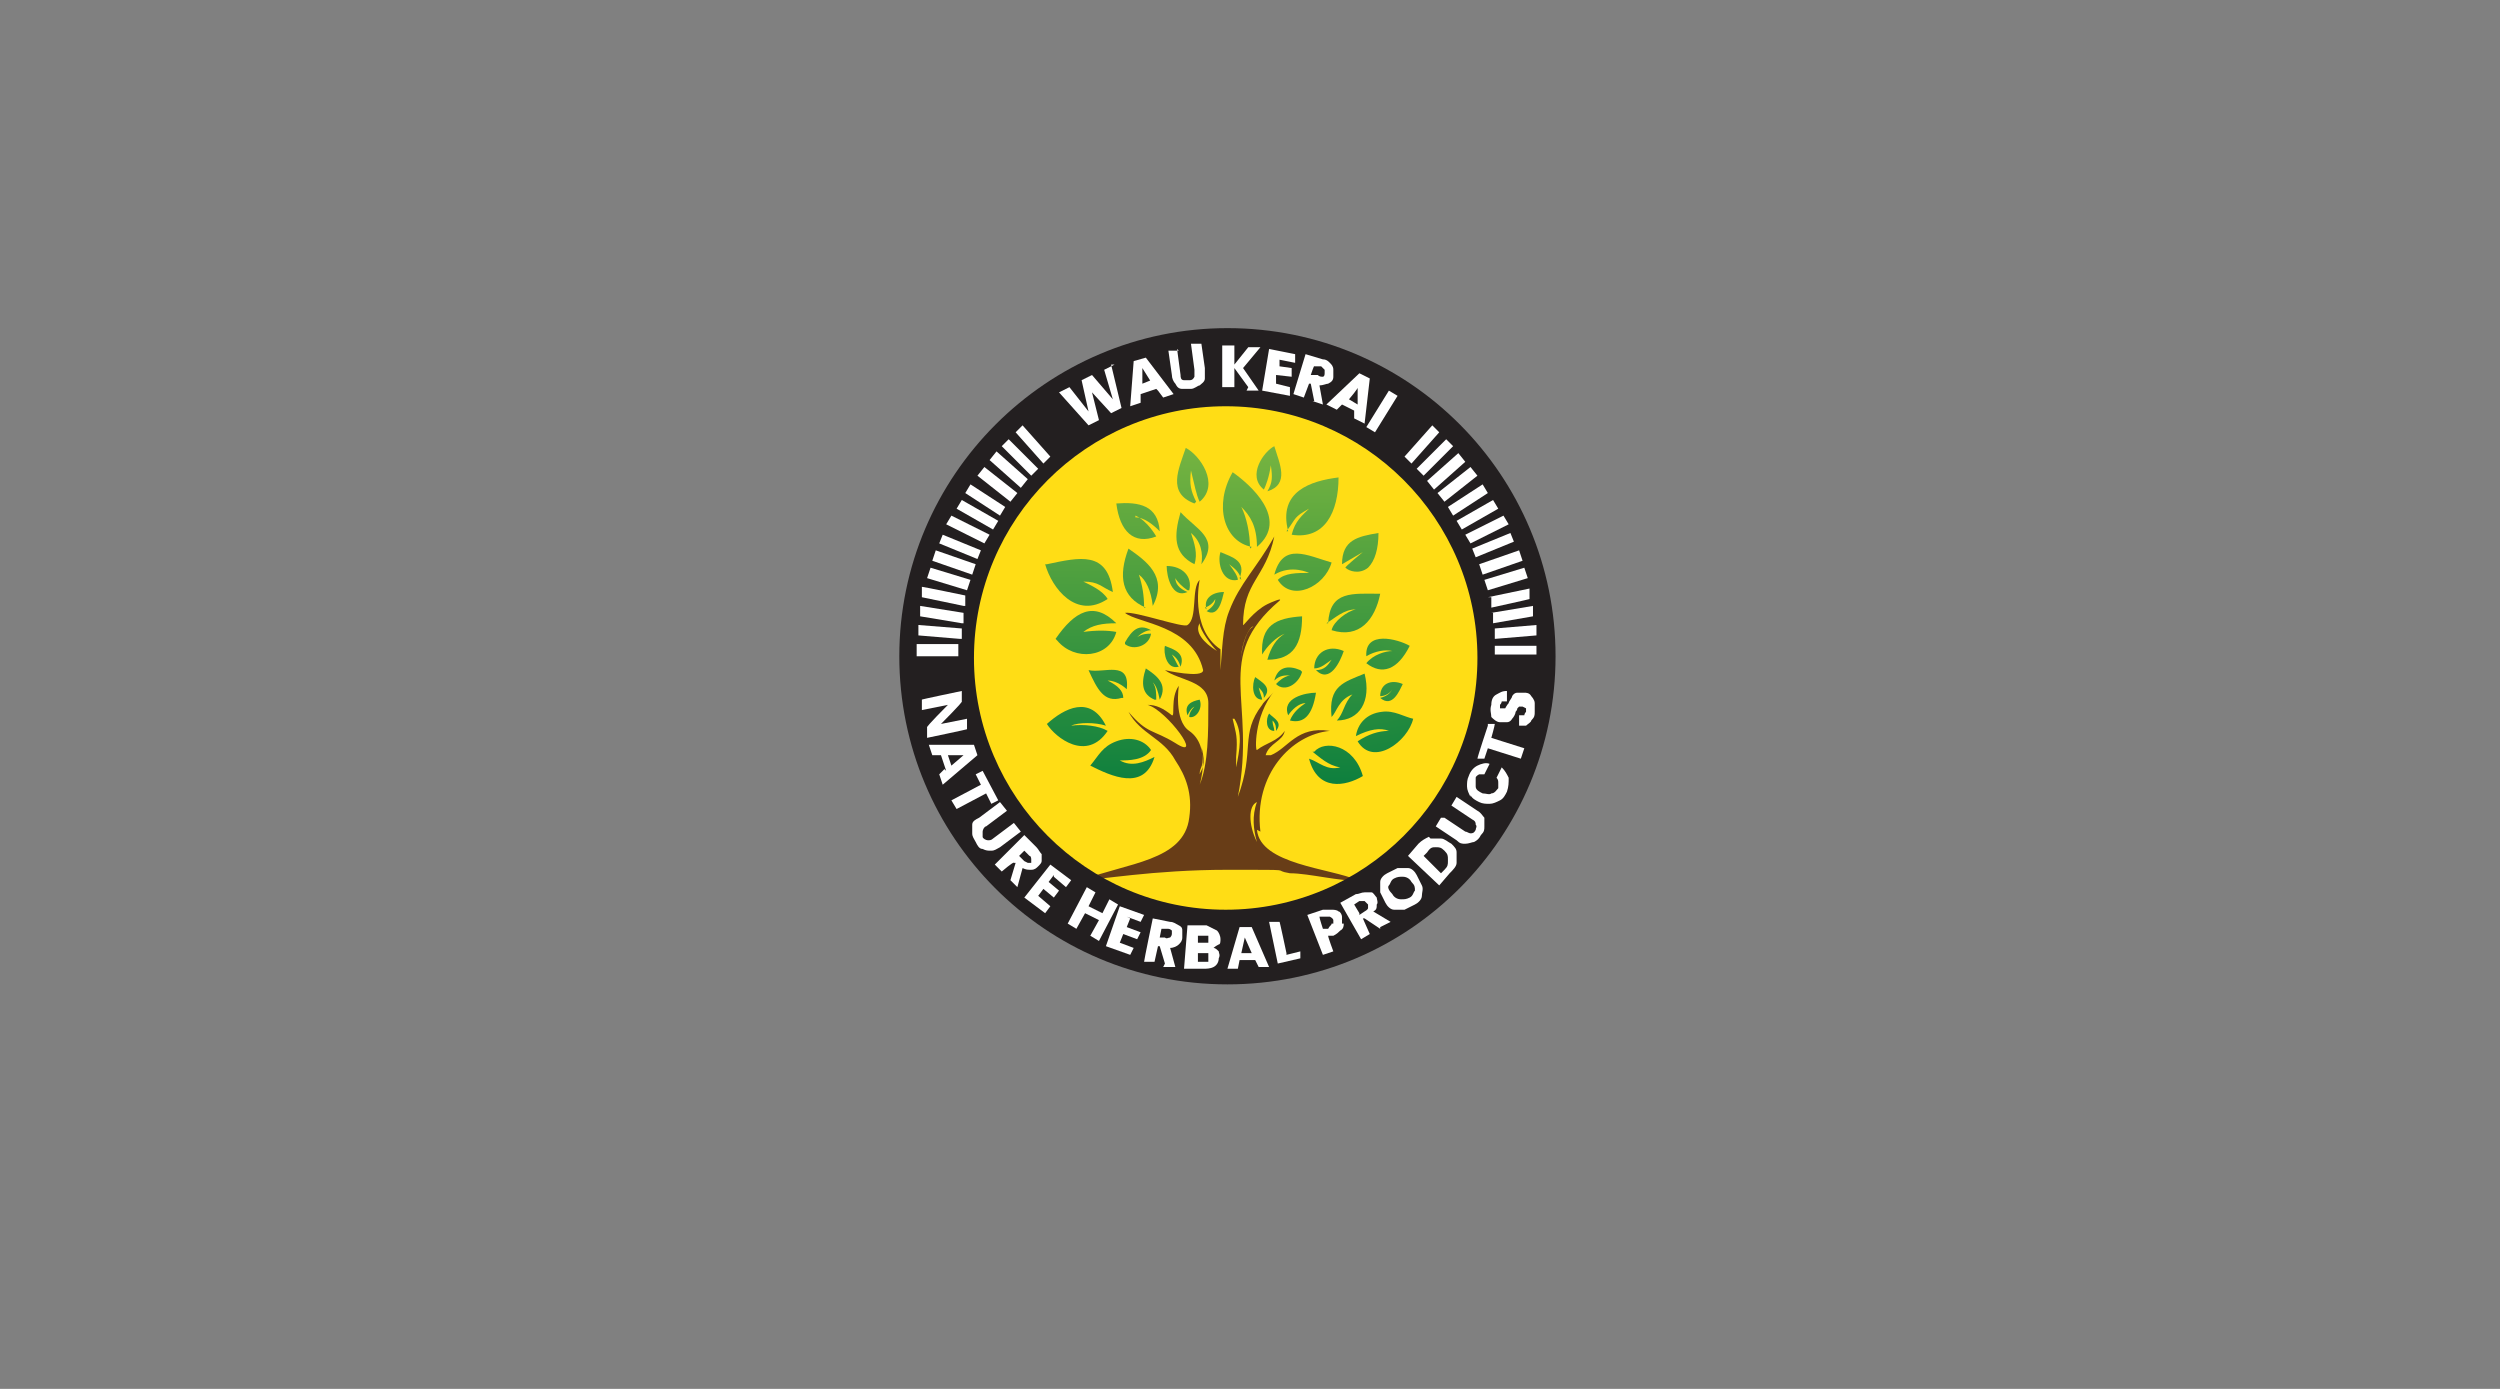 <svg xmlns="http://www.w3.org/2000/svg" xmlns:xlink="http://www.w3.org/1999/xlink" viewBox="0 0 144 80"><rect x="0" y="0" width="144" height="80" fill="#808080" stroke="none"/><defs><style>      .cls-1 {        fill: #361e5e;      }      .cls-2 {        fill: url(#linear-gradient-24);      }      .cls-2, .cls-3, .cls-4, .cls-5, .cls-6, .cls-7, .cls-8, .cls-9, .cls-10, .cls-11, .cls-12, .cls-13, .cls-14, .cls-15, .cls-16, .cls-17, .cls-18, .cls-19, .cls-20, .cls-21, .cls-22, .cls-23, .cls-24, .cls-25, .cls-26, .cls-27, .cls-28, .cls-29, .cls-30, .cls-31, .cls-32, .cls-33, .cls-34 {        fill-rule: evenodd;      }      .cls-3 {        fill: url(#linear-gradient-13);      }      .cls-4 {        fill: url(#linear-gradient-15);      }      .cls-5 {        fill: url(#linear-gradient-19);      }      .cls-6 {        fill: url(#linear-gradient-10);      }      .cls-35 {        fill: #6a6c6e;      }      .cls-36 {        fill: #fff;      }      .cls-7 {        fill: url(#linear-gradient-32);      }      .cls-8 {        fill: url(#linear-gradient-31);      }      .cls-37, .cls-38 {        fill: none;      }      .cls-9 {        fill: url(#linear-gradient-3);      }      .cls-39 {        fill: #8fc641;      }      .cls-10 {        fill: url(#linear-gradient-26);      }      .cls-11 {        fill: url(#linear-gradient-27);      }      .cls-40 {        fill: #231f20;      }      .cls-41 {        stroke-width: .2px;      }      .cls-41, .cls-42 {        fill: #58595b;      }      .cls-41, .cls-38 {        stroke: #fff;        stroke-miterlimit: 10;      }      .cls-12 {        fill: url(#linear-gradient-5);      }      .cls-13 {        fill: url(#linear-gradient-28);      }      .cls-14 {        fill: url(#linear-gradient-2);      }      .cls-15 {        fill: url(#linear-gradient-18);      }      .cls-16 {        fill: url(#linear-gradient-30);      }      .cls-17 {        fill: url(#linear-gradient-21);      }      .cls-43 {        fill: #ffdd15;      }      .cls-18 {        fill: url(#linear-gradient-33);      }      .cls-19 {        fill: url(#linear-gradient-20);      }      .cls-20 {        fill: url(#linear-gradient-23);      }      .cls-21 {        fill: url(#linear-gradient-16);      }      .cls-22 {        fill: url(#linear-gradient-9);      }      .cls-23 {        fill: url(#linear-gradient-12);      }      .cls-24 {        fill: url(#linear-gradient-6);      }      .cls-25 {        fill: url(#linear-gradient-4);      }      .cls-44 {        display: none;      }      .cls-26 {        fill: url(#linear-gradient-25);      }      .cls-27 {        fill: url(#linear-gradient-7);      }      .cls-28 {        fill: url(#linear-gradient-8);      }      .cls-29 {        fill: url(#linear-gradient-22);      }      .cls-38 {        stroke-width: 0px;      }      .cls-30 {        fill: url(#linear-gradient-17);      }      .cls-31 {        fill: url(#linear-gradient-14);      }      .cls-32 {        fill: url(#linear-gradient-29);      }      .cls-33 {        fill: url(#linear-gradient-11);      }      .cls-34 {        fill: url(#linear-gradient);      }      .cls-45 {        clip-path: url(#clippath);      }      .cls-46 {        fill: #683d17;      }    </style><clipPath id="clippath"><path class="cls-37" d="M70.4,19.4c-10.2,0-18.5,8.3-18.5,18.5s8.3,18.5,18.5,18.5,18.5-8.3,18.5-18.5-8.3-18.5-18.5-18.5ZM70.3,52.2c-7.8,0-14.2-6.4-14.2-14.2s6.3-14.2,14.2-14.2,14.2,6.4,14.2,14.2-6.3,14.2-14.2,14.2Z"></path></clipPath><linearGradient id="linear-gradient" x1="71.7" y1="22.7" x2="71.5" y2="47.4" gradientUnits="userSpaceOnUse"><stop offset="0" stop-color="#86bc40"></stop><stop offset="1" stop-color="#037a3e"></stop></linearGradient><linearGradient id="linear-gradient-2" x1="62.2" y1="22.6" x2="62" y2="47.3" xlink:href="#linear-gradient"></linearGradient><linearGradient id="linear-gradient-3" x1="75.6" y1="22.8" x2="75.4" y2="47.4" xlink:href="#linear-gradient"></linearGradient><linearGradient id="linear-gradient-4" x1="64.8" y1="23.9" x2="64.7" y2="47.1" xlink:href="#linear-gradient"></linearGradient><linearGradient id="linear-gradient-5" x1="62.7" y1="22.6" x2="62.5" y2="47.3" xlink:href="#linear-gradient"></linearGradient><linearGradient id="linear-gradient-6" x1="7.2" y1="-19.4" x2="7" y2="5.1" gradientTransform="translate(72.9 43.7) rotate(-11.8)" xlink:href="#linear-gradient"></linearGradient><linearGradient id="linear-gradient-7" x1="62.1" y1="22.7" x2="61.9" y2="47.2" xlink:href="#linear-gradient"></linearGradient><linearGradient id="linear-gradient-8" x1="77" y1="24.2" x2="76.9" y2="47" xlink:href="#linear-gradient"></linearGradient><linearGradient id="linear-gradient-9" x1="78" y1="22.9" x2="77.9" y2="47.3" xlink:href="#linear-gradient"></linearGradient><linearGradient id="linear-gradient-10" x1="75.1" y1="22.8" x2="74.9" y2="47.4" xlink:href="#linear-gradient"></linearGradient><linearGradient id="linear-gradient-11" x1="65.6" y1="22.7" x2="65.5" y2="47.2" xlink:href="#linear-gradient"></linearGradient><linearGradient id="linear-gradient-12" x1="65.6" y1="22.7" x2="65.4" y2="47.2" xlink:href="#linear-gradient"></linearGradient><linearGradient id="linear-gradient-13" x1="74" y1="22.8" x2="73.8" y2="47.3" xlink:href="#linear-gradient"></linearGradient><linearGradient id="linear-gradient-14" x1="68.8" y1="22.7" x2="68.7" y2="47.3" xlink:href="#linear-gradient"></linearGradient><linearGradient id="linear-gradient-15" x1="77.8" y1="22.8" x2="77.6" y2="47.4" xlink:href="#linear-gradient"></linearGradient><linearGradient id="linear-gradient-16" x1="68.8" y1="22.8" x2="68.7" y2="47.3" xlink:href="#linear-gradient"></linearGradient><linearGradient id="linear-gradient-17" x1="78.4" y1="22.8" x2="78.3" y2="47.4" xlink:href="#linear-gradient"></linearGradient><linearGradient id="linear-gradient-18" x1="257.7" y1="60.5" x2="257.6" y2="84.2" gradientTransform="translate(-123.2 -137.9) rotate(24.7)" xlink:href="#linear-gradient"></linearGradient><linearGradient id="linear-gradient-19" x1="64" y1="22.7" x2="63.8" y2="47.3" xlink:href="#linear-gradient"></linearGradient><linearGradient id="linear-gradient-20" x1="75" y1="22.6" x2="74.9" y2="47.4" xlink:href="#linear-gradient"></linearGradient><linearGradient id="linear-gradient-21" x1="76.7" y1="22.7" x2="76.5" y2="47.4" xlink:href="#linear-gradient"></linearGradient><linearGradient id="linear-gradient-22" x1="80.2" y1="28.1" x2="80.1" y2="46.9" xlink:href="#linear-gradient"></linearGradient><linearGradient id="linear-gradient-23" x1="65.6" y1="22.7" x2="65.5" y2="47.3" xlink:href="#linear-gradient"></linearGradient><linearGradient id="linear-gradient-24" x1="66.5" y1="22.7" x2="66.3" y2="47.3" xlink:href="#linear-gradient"></linearGradient><linearGradient id="linear-gradient-25" x1="70" y1="22.8" x2="69.9" y2="47.2" xlink:href="#linear-gradient"></linearGradient><linearGradient id="linear-gradient-26" x1="67.8" y1="22.8" x2="67.7" y2="47.2" xlink:href="#linear-gradient"></linearGradient><linearGradient id="linear-gradient-27" x1="73.1" y1="22.8" x2="72.9" y2="47.3" xlink:href="#linear-gradient"></linearGradient><linearGradient id="linear-gradient-28" x1="71" y1="22.9" x2="70.9" y2="47.2" xlink:href="#linear-gradient"></linearGradient><linearGradient id="linear-gradient-29" x1="67.7" y1="22.7" x2="67.5" y2="47.3" xlink:href="#linear-gradient"></linearGradient><linearGradient id="linear-gradient-30" x1="68.9" y1="22.8" x2="68.7" y2="47.3" xlink:href="#linear-gradient"></linearGradient><linearGradient id="linear-gradient-31" x1="74.3" y1="22.7" x2="74.2" y2="47.4" xlink:href="#linear-gradient"></linearGradient><linearGradient id="linear-gradient-32" x1="73.4" y1="22.7" x2="73.3" y2="47.3" xlink:href="#linear-gradient"></linearGradient><linearGradient id="linear-gradient-33" x1="72.7" y1="22.8" x2="72.5" y2="47.3" xlink:href="#linear-gradient"></linearGradient></defs><g><g id="Layer_1"><g class="cls-44"><path class="cls-35" d="M57.3,43.5c.8,0,1.5.1,2.2.4.7.3,1.3.7,1.8,1.2.5.5.9,1.1,1.2,1.8.3.7.4,1.4.4,2.2s-.1,1.5-.4,2.2c-.3.7-.7,1.3-1.2,1.8-.5.5-1.1.9-1.8,1.2-.7.3-1.4.4-2.2.4s-1.5-.1-2.2-.4c-.7-.3-1.3-.7-1.8-1.2-.5-.5-.9-1.1-1.2-1.8-.3-.7-.4-1.4-.4-2.2s.1-1.5.4-2.2c.3-.7.7-1.3,1.2-1.8.5-.5,1.1-.9,1.8-1.2.7-.3,1.4-.4,2.2-.4ZM59.8,49.2c0-.3,0-.6-.2-.9-.1-.3-.3-.5-.5-.8-.2-.2-.5-.4-.8-.5-.3-.1-.6-.2-.9-.2s-.6,0-.9.2c-.3.1-.5.3-.8.5-.2.2-.4.5-.5.8-.1.3-.2.6-.2.9s0,.6.2.9c.1.3.3.5.5.8.2.2.5.4.8.5.3.1.6.2.9.2s.6,0,.9-.2c.3-.1.5-.3.8-.5.2-.2.4-.5.5-.8.1-.3.2-.6.2-.9Z"></path><path class="cls-35" d="M70.1,46v8.7h-2.5l-1.5-2.6v2.6h-2.5v-8.7h2.5l1.3,2.8v-2.8h2.7Z"></path><path class="cls-35" d="M77,52.1v2.6h-6.4v-8.7h6.4v2.6h-3.5v.6h3v2.2h-3v.6h3.5Z"></path><polygon class="cls-35" points="88.8 36.6 88.5 38.7 91.1 38.7 89.2 52.2 92.5 52.2 94.9 35.3 88.8 36.6"></polygon><path class="cls-35" d="M77.4,54.7h10.4l.4-2.7h-6.7c.5-.7,1.6-1.4,3.8-2.8,1.7-1,3.5-2.3,3.9-5,.4-3.1-1.6-4.8-4.6-4.8s-5.1.4-5.8,5.4h2.9c.2-1.1.5-2.9,2.6-2.9s1.9,1.1,1.8,2.2c-.3,1.7-1.4,2.5-4.5,4.5-1.4,1-3.3,2.3-4,3.1l-.4,3Z"></path><g><path class="cls-35" d="M70,35.8c-1.4-7.4.7-12.9,4.9-17.2,0,0-2.4,4.3-1.7,5.8s2.7.9,3.3-2.6c0,0,1,5.5-2.7,9.6s-3.8,4.3-3.8,4.3Z"></path><path class="cls-35" d="M69.6,34.5c1.1-5.4-.8-9.7-4.6-13.3,0,0,2.2,3.5,1.6,4.5s-2.3.4-2.9-2.2c0,0-.8,4.1,2.5,7.4s3.4,3.6,3.4,3.6Z"></path><path class="cls-35" d="M59.7,35.1h3.5v-.7h-.3v-.4l5.2-.6v.5h-.3v1.8h5.6v-1.8h-.3v-.6l5.2.7v.4h-.4v.8h3.6s.2.7-.7.7-1.8-.2-2.5.8-.8,1.5-2.5,1.5-11.4,0-11.4,0c0,0-1-.8-1.6-1.7s-2.7-.7-2.7-.7c0,0-.5.2-.5-.8Z"></path><rect class="cls-35" x="69.7" y="22.5" width=".5" height="14" rx=".2" ry=".2"></rect><g><g><polygon class="cls-35" points="76.9 38.8 76.9 41.4 64 41.4 64 38.8 64.7 38.8 64.7 39.4 65.5 39.4 65.5 38.8 66.1 38.8 66.1 39.9 64.7 39.9 64.7 40.6 66.6 40.6 66.6 38.8 67.1 38.8 67.1 40.2 68.3 40.2 68.3 38.8 68.8 38.8 68.8 40.6 69.8 40.6 69.8 38.8 70.5 38.8 70.5 40.2 71.3 40.2 71.3 38.8 71.8 38.8 71.8 40.6 72.8 40.6 72.8 38.8 73.3 38.8 73.3 40.2 74 40.2 74 38.8 74.7 38.8 74.7 40.6 76.4 40.6 76.4 39.9 75.3 39.9 75.3 38.8 75.9 38.8 75.9 39.4 76.4 39.4 76.4 38.8 76.9 38.8"></polygon><polygon class="cls-35" points="76.9 42 76.9 42.4 75.3 42.4 75.3 43 76.9 43 76.9 43.7 74.7 43.7 74.7 42.4 71.8 42.4 76.9 45.1 71.3 45.1 71.3 43.7 69.8 43.7 69.8 45.1 64 45.1 69 42.4 66.1 42.4 66.1 43.7 64 43.7 64 43 65.5 43 65.5 42.4 64 42.4 64 42 76.9 42"></polygon></g><g class="cls-44"><polygon class="cls-35" points="77.1 45.7 77.1 48.3 64.1 48.3 64.1 45.7 64.9 45.7 64.9 46.2 65.6 46.2 65.6 45.7 66.3 45.7 66.3 46.8 64.9 46.8 64.9 47.5 66.8 47.5 66.8 45.7 67.3 45.7 67.3 47.1 68.5 47.1 68.5 45.7 69 45.7 69 47.5 70 47.5 70 45.7 70.7 45.7 70.7 47.1 71.5 47.1 71.5 45.7 72 45.7 72 47.5 73 47.5 73 45.7 73.4 45.7 73.4 47.1 74.2 47.1 74.2 45.7 74.8 45.7 74.8 47.5 76.6 47.5 76.6 46.8 75.5 46.8 75.5 45.7 76 45.7 76 46.2 76.6 46.2 76.6 45.7 77.1 45.7"></polygon><polygon class="cls-35" points="77.1 48.8 77.1 49.2 75.5 49.2 75.5 49.9 77.1 49.9 77.1 50.5 74.8 50.5 74.8 49.2 72 49.2 77.1 52 71.5 52 71.5 50.5 70 50.5 70 51.9 64.1 52 69.2 49.2 66.3 49.2 66.3 50.5 64.1 50.5 64.1 49.9 65.6 49.9 65.6 49.2 64.1 49.2 64.1 48.8 77.1 48.8"></polygon></g></g></g></g><g class="cls-44"><g><path class="cls-42" d="M78.1,25.8s1.5,1.4,1.6,1.3-23.9,13-23.9,13l22.3-14.3Z"></path><path class="cls-42" d="M75.5,24.3s1.6,1.2,1.7,1.2-22.8,14.9-22.8,14.9l21.1-16.1Z"></path><path class="cls-42" d="M73.2,22.7s1.7,1.1,1.8,1.1-21.6,16.6-21.6,16.6l19.8-17.7Z"></path><path class="cls-42" d="M70.7,21.3s1.8,1,1.9.9-20.4,18.1-20.4,18.1l18.5-19Z"></path></g><path class="cls-42" d="M70.6,19.6c-10,0-18.1,8.2-18.1,18.2s8.1,18.2,18.1,18.2,18.1-8.2,18.1-18.2-8.1-18.2-18.1-18.2ZM70.5,51.7c-7.7,0-13.9-6.3-13.9-14s6.2-14,13.9-14,13.9,6.3,13.9,14-6.2,14-13.9,14Z"></path><g><path class="cls-39" d="M91.1,31.5c-1.1.5-4.1,1.7-8.2,3.2-2.2.8-4.3,1.5-6.7,2.3,0,0,.1,0,.2,0-3.5,1.2-7.4,2.4-11.2,3.4-2.6.7-5.5,1-8.3,1.3-1.7.2-4.8.4-5.2-.1-.8-.3,1.6-2.6,4.5-3.9-7.8,3.2-7.9,5.2-7.9,5.4,0,.3.7.8,1.2,1,3.3,1,7.6.6,11.3,0,8.2-1.2,16.1-3.2,23.3-5.9.2,0,.5-.2.7-.3-.6,1.9-1.4,3.7-2.5,5.4,1.3-1.4,2.6-2.5,3.1-3.1,1-1.1,6.3-7.4,7.7-9.7-.7.3-1.4.7-2,1Z"></path><path class="cls-42" d="M91.1,31.1c-6.5.6-13.1,1.1-19.6,1.7,2.7.4,4.3.8,6.5,1.2-5.7,2.3-11,5.1-17.1,6.9,8-2.3,15.9-4.5,23.6-7.2,2.3-.8,4.5-1.7,6.7-2.5Z"></path><path class="cls-39" d="M75.1,34.3c-3,.4-6.1.9-9.1,1.3,1.3.1,2,.3,3.1.4-2.6,1.2-4.9,2.7-7.7,3.7,3.6-1.3,7.3-2.5,10.7-4,1-.4,2-.9,3-1.4Z"></path></g><path class="cls-42" d="M77.9,47.9h.3c0,0,.4-1,.4-1l.5-.2c0,0,.1-.1,0-.2s-.1-.1-.2,0h-.2c0,0,.4-.8.4-.8h.4c0-.2.1-.2,0-.3s-.1-.1-.2,0h-.1c0,0,.3-.7.3-.7,1.1-.4,2-.9,1.9-1.2s-1.1,0-2.2.3l-.7-.4h.1c0,0,.1-.2,0-.2s-.1-.1-.2,0h-.4c0,.1-.9-.3-.9-.3h.2c0-.1.1-.2,0-.3s-.1-.1-.2,0l-.5.2-.9-.5h-.3c0,0,2,2.2,2,2.2-1.1.5-2.3,1-2.3,1l-1.1-.6h-.2c0,0,.5,1,.5,1l-.2.2h.3c0,0,.1,1.1.1,1.1h.2s.5-1.2.5-1.2c0,0,1.2-.3,2.4-.6l-.2,3Z"></path><g><g><path class="cls-42" d="M70.8,44.6h-5.5c-.2,0-.3.1-.4.3v.5c-.1,0-.1.2-.1.2h1.7c.1,0,.2,0,.2.2s0,.2-.2.2h-1.8v.4c0,0,1.4,0,1.4,0,.1,0,.2,0,.2.2s0,.2-.2.2h-1.6v.4c0,0,.5,0,.5,0,.1,0,.2,0,.2.2s0,.2-.2.2h-.7v.4c0,0,1.4,0,1.4,0,.1,0,.2,0,.2.2s0,.2-.2.2h-1.6v.3s-.1.4-.1.4c0,.3.1.5.4.5h5.5s0,0,0,0h.2s.8-4.3.8-4.3h0c0-.3-.1-.6-.4-.6ZM67,46.1c-.1,0-.2,0-.2-.2s0-.2.2-.2.2,0,.2.2,0,.2-.2.2Z"></path><path class="cls-42" d="M74.6,47l-1.3-1.6c0-.1-.2-.2-.4-.2h-1.5l-.8,4.3h3.4c.2,0,.4-.2.5-.4l.3-1.7c0-.1,0-.2,0-.3ZM73.6,46.8h-2.1s0,0,0,0l.2-.9s0,0,0,0h1.3s0,0,0,0l.6.9s0,.1,0,.1Z"></path></g><g><g><ellipse class="cls-42" cx="72.4" cy="49.3" rx=".9" ry=".9" transform="translate(-8.6 82.8) rotate(-56.7)"></ellipse><path class="cls-38" d="M72.4,50.3c0,0-.2,0-.3,0-.2,0-.4-.2-.5-.5-.1-.2-.1-.5,0-.7,0-.2.3-.4.5-.6.2-.1.5-.1.7,0,.2,0,.4.2.5.5.1.2.1.5,0,.7,0,.2-.3.4-.5.6-.1,0-.3.1-.4.1ZM72.5,48.5c-.1,0-.3,0-.4.1-.2.1-.4.3-.4.5,0,.2,0,.5,0,.7,0,.2.3.4.5.4.2,0,.4,0,.6,0,.2-.1.4-.3.4-.5,0-.2,0-.5,0-.7,0-.2-.3-.4-.5-.4,0,0-.2,0-.2,0Z"></path></g><ellipse class="cls-42" cx="72.4" cy="49.3" rx=".5" ry=".4" transform="translate(-8.6 82.8) rotate(-56.7)"></ellipse></g><path class="cls-42" d="M66.9,45.7h-3.7c-.1,0-.2,0-.2-.2s0-.2.2-.2h3.7c.1,0,.2,0,.2.2s0,.2-.2.2Z"></path><path class="cls-42" d="M67.5,47.2h-3.2c-.1,0-.2,0-.2-.2s0-.2.2-.2h3.2c.1,0,.2,0,.2.2s0,.2-.2.2Z"></path><path class="cls-42" d="M65.7,46.4h-1.6c-.1,0-.2,0-.2-.2s0-.2.2-.2h1.6c.1,0,.2,0,.2.2s0,.2-.2.2Z"></path><path class="cls-42" d="M66.2,47.9h-3.4c-.1,0-.2,0-.2-.2s0-.2.2-.2h3.4c.1,0,.2,0,.2.2s0,.2-.2.2Z"></path><path class="cls-42" d="M67.1,48.7h-3.2c-.1,0-.2,0-.2-.2s0-.2.2-.2h3.2c.1,0,.2,0,.2.2s0,.2-.2.2Z"></path><ellipse class="cls-42" cx="62.3" cy="47.7" rx=".2" ry=".2"></ellipse><ellipse class="cls-42" cx="62.7" cy="45.5" rx=".2" ry=".2"></ellipse><ellipse class="cls-41" cx="66.9" cy="49.4" rx=".9" ry=".9" transform="translate(-11.1 78.3) rotate(-56.7)"></ellipse><path class="cls-37" d="M66.9,50.4c0,0-.2,0-.3,0-.5-.2-.7-.7-.6-1.2,0-.2.3-.4.5-.6.2-.1.5-.1.7,0,.5.2.7.7.6,1.2h0c-.1.4-.5.7-.9.7ZM67,48.5c-.1,0-.3,0-.4.1-.2.1-.4.3-.4.5-.2.5,0,.9.5,1.1.4.1.9-.1,1.1-.6h0s0,0,0,0c.2-.5,0-.9-.5-1.1,0,0-.2,0-.2,0Z"></path><ellipse class="cls-42" cx="66.9" cy="49.4" rx=".5" ry=".4" transform="translate(-11.1 78.3) rotate(-56.7)"></ellipse></g><g><path class="cls-36" d="M59,47.5l-1.8,1.2-.4-.5,1-.7-1.2.3-.3-.4.7-1-1,.7-.4-.5,1.8-1.2.4.6-.8,1.3,1.5-.3.4.6Z"></path><path class="cls-36" d="M57.9,49.2c0-.2,0-.4.2-.5l.5.5c0,0,0,.1,0,.2,0,0,0,.1,0,.1,0,0,0,0,.1,0,0,0,0,0,.1,0,0,0,0,0,0-.2,0,0,0-.2-.1-.3,0-.1-.1-.3-.1-.3,0,0,0-.2,0-.3,0-.1,0-.2.2-.3,0,0,.2-.2.3-.2.1,0,.2,0,.4,0,.1,0,.2.1.4.3.2.2.3.4.3.6,0,.2,0,.4-.2.5l-.5-.5s0,0,0-.1c0,0,0,0,0-.1,0,0,0,0-.1,0,0,0,0,0-.1,0,0,0,0,0,0,.1,0,0,0,0,0,.1,0,0,0,.1,0,.2,0,.1.1.3.1.3,0,0,0,.2,0,.3,0,.1,0,.2-.2.3,0,0-.2.1-.3.2-.1,0-.2,0-.4,0-.1,0-.3-.1-.4-.3-.2-.2-.3-.4-.3-.6Z"></path><path class="cls-36" d="M61.5,50.4l-.7-.6-.2.3c0,0,.1,0,.2,0,0,0,.1,0,.2.1.1,0,.2.2.2.3,0,.1,0,.2,0,.3,0,.1,0,.2-.2.3-.1.2-.3.3-.5.3-.2,0-.4,0-.6-.2-.1-.1-.2-.2-.3-.4,0-.1,0-.2,0-.4,0-.1,0-.2.1-.3l.5.4s0,0,0,.1c0,0,0,0,0,.1,0,0,.1,0,.2,0s.1,0,.2-.1c0,0,0-.1,0-.2s0-.1,0-.2c0,0,0,0-.1,0,0,0,0,0-.1,0l-.5-.4.8-1.1,1.2.9-.3.4Z"></path><path class="cls-36" d="M62.2,52.3l.6.3-.2.4-1.1-.7,1.1-1.9.5.3-.8,1.5Z"></path><path class="cls-36" d="M63.5,53.3c-.1-.2-.2-.3-.2-.5,0-.2,0-.4,0-.6,0-.2.2-.4.4-.5.2-.1.3-.2.5-.2.2,0,.4,0,.6,0,.2,0,.4.2.5.3.1.2.2.3.2.5,0,.2,0,.4,0,.6,0,.2-.2.4-.4.5-.2.1-.3.2-.5.2-.2,0-.4,0-.6,0s-.4-.2-.5-.4ZM64.6,53.1c.1,0,.2-.2.3-.3,0-.2,0-.3,0-.4,0-.1-.1-.2-.3-.3-.1,0-.3,0-.4,0-.1,0-.2.2-.3.3,0,.2,0,.3,0,.4,0,.1.1.2.3.3.1,0,.3,0,.4,0Z"></path><path class="cls-36" d="M67.2,53.1c0,0,0-.1-.1-.2,0,0-.1,0-.2,0-.2,0-.3,0-.4,0-.1,0-.2.2-.2.4,0,.2,0,.3,0,.4,0,.1.2.2.4.2.2,0,.4,0,.5-.2h-.6c0-.1,0-.6,0-.6l1.1.3v.6c-.2,0-.3.2-.4.3s-.2.1-.4.2c-.2,0-.3,0-.5,0-.2,0-.4-.1-.5-.3s-.2-.3-.3-.5c0-.2,0-.4,0-.6,0-.2.1-.4.3-.5.1-.1.3-.2.5-.3.2,0,.4,0,.6,0,.3,0,.5.2.6.4.1.2.2.4.2.6l-.7-.2Z"></path><path class="cls-36" d="M68.9,52.7l-.3,2.1h-.6c0,0,.3-2.2.3-2.2h.6Z"></path><path class="cls-36" d="M69.3,54.7c-.2-.1-.2-.3-.3-.5h.7c0,.1,0,.2,0,.2s0,0,.2,0c0,0,.1,0,.1,0,0,0,0,0,0-.1,0,0,0-.1,0-.1s-.2,0-.3-.1c-.1,0-.3-.1-.3-.1,0,0-.2-.1-.2-.2,0,0,0-.2,0-.3,0-.1,0-.3.1-.4,0,0,.2-.2.3-.2.1,0,.3,0,.4,0,.3,0,.5,0,.6.2.2.1.2.3.2.5h-.7c0,0,0-.1,0-.2,0,0,0,0-.1,0,0,0,0,0-.1,0,0,0,0,0,0,.1,0,0,0,0,0,.1,0,0,0,0,.1,0,0,0,.1,0,.2,0,.1,0,.3.1.3.2,0,0,.2.1.2.2,0,0,0,.2,0,.3,0,.1,0,.2-.1.3,0,0-.2.2-.3.2-.1,0-.3,0-.4,0-.3,0-.5,0-.6-.2Z"></path><path class="cls-36" d="M72.7,52.6v.5s-.6,0-.6,0v1.7c.1,0-.5,0-.5,0v-1.7c-.1,0-.7,0-.7,0v-.5s1.8-.1,1.8-.1Z"></path><path class="cls-36" d="M73.5,52.5l.4,2.1h-.6c0,.1-.4-2-.4-2h.6Z"></path><path class="cls-36" d="M73.9,52.9c0-.2.1-.3.3-.5.1-.1.3-.2.5-.3.3,0,.5,0,.7,0s.4.2.5.5l-.6.2c0,0-.1-.1-.2-.1,0,0-.2,0-.3,0-.1,0-.2.1-.3.2,0,.1,0,.3,0,.4,0,.2.1.3.2.3.1,0,.2,0,.4,0,0,0,.2,0,.2-.1,0,0,0-.1.1-.2l.6-.2c0,.3,0,.5-.2.7s-.4.3-.6.4c-.2,0-.4,0-.6,0-.2,0-.3-.1-.5-.3-.1-.1-.2-.3-.3-.5,0-.2,0-.4,0-.6Z"></path><path class="cls-36" d="M76.9,53.6c-.2,0-.4-.2-.5-.4l.6-.3c0,0,0,.1.1.1,0,0,.1,0,.2,0,0,0,0,0,.1,0,0,0,0,0,0-.1,0,0,0,0-.1,0,0,0-.2,0-.3,0-.2,0-.3,0-.4,0-.1,0-.2,0-.3,0,0,0-.2-.1-.2-.3,0-.1,0-.2,0-.4,0-.1,0-.2.2-.3,0,0,.2-.2.4-.2.2-.1.5-.1.6,0,.2,0,.3.2.4.4l-.6.3c0,0,0,0-.1-.1,0,0-.1,0-.2,0,0,0,0,0,0,0,0,0,0,0,0,.1,0,0,0,0,0,0,0,0,0,0,.1,0s.1,0,.2,0c.1,0,.3,0,.4,0s.2,0,.3,0,.2.1.2.2c0,.1,0,.2,0,.4,0,.1,0,.2-.2.3,0,.1-.2.2-.4.3-.2.1-.5.1-.7,0Z"></path><path class="cls-36" d="M79.6,51.9l.6-.4.2.4-1.1.7-1.1-1.8.5-.3.9,1.4Z"></path><path class="cls-36" d="M79.9,49.6l1.3,1.7-.5.4-1.3-1.7.5-.4Z"></path><path class="cls-36" d="M82,47.6l1.5,1.5-.4.4-.8-.9.5,1.1-.4.4-1.1-.6.8.9-.4.4-1.5-1.5.5-.5,1.4.6-.6-1.4.5-.5Z"></path><path class="cls-36" d="M82.5,46.9l1.7,1.3-.4.5-1.7-1.3.4-.5Z"></path><path class="cls-36" d="M83.6,45.3l.4.3-.3.5,1.4.9-.3.5-1.4-.9-.3.5-.4-.3,1-1.5Z"></path><path class="cls-36" d="M84.4,44.8l.3.2.3-.6.4.2-.3.6.3.2.4-.7.4.2-.6,1.3-1.9-.9.6-1.3.4.2-.4.7Z"></path><path class="cls-36" d="M85,42.3c.1-.1.3-.2.5-.3.2,0,.4,0,.6,0,.2,0,.4.2.5.3.1.1.2.3.2.5,0,.2,0,.4,0,.6l-.3.8-2.1-.6.3-.8c0-.2.2-.4.3-.5ZM86.2,42.9c0-.1-.2-.2-.3-.3-.2,0-.3,0-.4,0s-.2.2-.3.4v.2c0,0,1,.3,1,.3v-.2c.1-.2.1-.3,0-.5Z"></path></g><g><path class="cls-36" d="M54.6,31.4l2,.7-.2.5-1.1-.4,1,.7-.2.4h-1.2s1.1.4,1.1.4l-.2.5-2-.7.2-.6h1.4s-1.1-.9-1.1-.9l.2-.6Z"></path><path class="cls-36" d="M56.6,31.6c-.2,0-.4,0-.6,0l.3-.5c0,0,.1,0,.2,0,0,0,0,0,.1-.1,0,0,0,0,0-.1,0,0,0,0,0,0,0,0-.1,0-.2,0,0,0-.1,0-.2.2-.1,0-.2.2-.3.2,0,0-.2,0-.3.1-.1,0-.2,0-.3,0-.1,0-.2-.1-.3-.2,0-.1,0-.2,0-.3,0-.1,0-.3.1-.4.1-.2.2-.4.4-.4s.3,0,.5,0l-.3.5c0,0-.1,0-.2,0,0,0,0,0-.1,0,0,0,0,0,0,.1,0,0,0,0,0,0,0,0,0,0,.1,0,0,0,0,0,.1,0,0,0,0,0,.2-.1,0,0,.2-.2.3-.2,0,0,.2,0,.3-.1,0,0,.2,0,.3,0,.1,0,.2.1.3.2,0,0,0,.2,0,.3,0,.1,0,.3-.1.4-.1.2-.2.4-.4.4Z"></path><path class="cls-36" d="M56.9,28.2l-.5.7.3.2c0,0,0-.1,0-.2,0,0,0-.1,0-.2,0-.1.2-.2.3-.2.1,0,.2,0,.3,0,.1,0,.2,0,.3.1.2.1.3.3.4.5,0,.2,0,.4-.1.6,0,.1-.2.2-.3.3-.1,0-.2,0-.3,0-.1,0-.2,0-.3-.1l.3-.5s0,0,.1,0,0,0,.1,0c0,0,0-.1,0-.2,0,0,0-.1-.1-.1,0,0-.1,0-.2,0,0,0,0,0-.1,0,0,0,0,0,0,.1,0,0,0,0,0,.1l-.3.5-1.1-.7.8-1.1.4.3Z"></path><path class="cls-36" d="M58.9,27.7l.4-.5.3.3-.8.9-1.6-1.4.4-.4,1.2,1.1Z"></path><path class="cls-36" d="M60,27c-.2,0-.4,0-.5,0-.2,0-.3-.2-.5-.3-.1-.2-.2-.3-.3-.5,0-.2,0-.4,0-.5,0-.2.2-.3.3-.5.1-.1.3-.2.5-.3.2,0,.4,0,.5,0,.2,0,.3.2.5.3.1.2.2.3.3.5,0,.2,0,.4,0,.5,0,.2-.2.3-.3.5-.1.1-.3.2-.5.2ZM60.2,26c0-.1,0-.3-.2-.4-.1-.1-.2-.2-.4-.2-.1,0-.2,0-.3.1-.1,0-.2.2-.2.3,0,.1,0,.3.2.4.1.1.2.2.4.2.1,0,.2,0,.3-.1.1,0,.2-.2.2-.3Z"></path><path class="cls-36" d="M61.6,24c0,0-.1,0-.2,0,0,0-.1,0-.2,0-.1,0-.2.2-.2.3,0,.1,0,.3.1.4.1.1.2.2.3.3.1,0,.3,0,.4,0,.2-.1.2-.3.2-.5l-.5.3-.2-.3.9-.6.3.5c0,.1,0,.2,0,.4,0,.1,0,.3-.1.4,0,.1-.2.2-.3.3-.2.1-.3.2-.5.2-.2,0-.3,0-.5-.1-.2,0-.3-.2-.4-.4-.1-.2-.2-.3-.2-.5,0-.2,0-.4,0-.5,0-.2.2-.3.4-.4.2-.1.4-.2.6-.2.2,0,.4,0,.5.3l-.5.3Z"></path><path class="cls-36" d="M62.6,22.7l1,1.8-.5.3-1-1.8.5-.3Z"></path><path class="cls-36" d="M64,24.1c-.2,0-.3-.2-.4-.4l.5-.2c0,0,0,.1.1.1,0,0,0,0,.1,0,0,0,0,0,.1,0,0,0,0,0,0-.1,0,0,0,0-.1,0,0,0-.2,0-.3,0-.1,0-.3,0-.3,0,0,0-.2,0-.3,0,0,0-.2-.1-.2-.3,0-.1,0-.2,0-.4,0-.1,0-.2.2-.3,0,0,.2-.2.3-.2.2,0,.4-.1.6,0,.2,0,.3.2.4.3l-.6.2c0,0,0,0-.1-.1,0,0,0,0-.1,0,0,0,0,0,0,0,0,0,0,0,0,.1,0,0,0,0,0,0,0,0,0,0,.1,0,0,0,.1,0,.2,0,.1,0,.2,0,.3,0s.2,0,.3,0,.2.1.2.2c0,.1,0,.2,0,.3,0,.1,0,.2-.1.3,0,0-.2.2-.3.2-.2,0-.4.1-.6,0Z"></path><path class="cls-36" d="M66.3,21.2v.4c.1,0-.4.2-.4.2l.5,1.5-.5.2-.5-1.5-.5.2v-.4c-.1,0,1.4-.5,1.4-.5Z"></path><path class="cls-36" d="M67.1,21l.5,2h-.5c0,.1-.5-1.9-.5-1.9h.5Z"></path><path class="cls-36" d="M67.7,21.4c0-.2.2-.3.3-.4.1-.1.3-.2.5-.2.3,0,.5,0,.7.1.2.1.3.3.4.5h-.6s-.1,0-.2,0c0,0-.1,0-.2,0-.1,0-.2,0-.3.2,0,.1,0,.2,0,.4,0,.2,0,.3.2.4,0,0,.2.1.3.1,0,0,.2,0,.2,0,0,0,.1-.1.1-.2h.6c0,.2-.1.4-.3.5-.2.2-.4.3-.6.3-.2,0-.4,0-.5,0-.2,0-.3-.2-.4-.3-.1-.1-.2-.3-.2-.5,0-.2,0-.4,0-.6Z"></path><path class="cls-36" d="M70.1,22.6c-.1-.1-.2-.3-.2-.5h.6c0,0,0,.1,0,.2,0,0,0,0,.1,0,0,0,0,0,.1,0,0,0,0,0,0-.1,0,0,0-.1,0-.1,0,0-.1,0-.3-.1-.1,0-.2,0-.3-.1,0,0-.2-.1-.2-.2,0,0,0-.2,0-.3,0-.1,0-.2.1-.3,0,0,.2-.2.3-.2.1,0,.2,0,.4,0,.2,0,.4,0,.6.2.1.1.2.3.2.5h-.6c0,0,0-.1,0-.1,0,0,0,0-.1,0,0,0,0,0-.1,0,0,0,0,0,0,.1,0,0,0,0,0,.1,0,0,0,0,.1,0,0,0,.1,0,.2,0,.1,0,.2,0,.3.1,0,0,.2.1.2.2,0,0,0,.2,0,.3,0,.1,0,.2,0,.3,0,0-.1.2-.3.2-.1,0-.2,0-.4,0-.2,0-.4,0-.6-.2Z"></path><path class="cls-36" d="M72.8,22.5h.6c0,0,0,.5,0,.5l-1.2-.2.3-2.1h.6c0,0-.2,1.7-.2,1.7Z"></path><path class="cls-36" d="M74.6,21.2l-.5,2h-.5c0-.1.5-2.2.5-2.2h.5Z"></path><path class="cls-36" d="M77.3,22l-.7,2-.5-.2.4-1.1-.7,1-.4-.2v-1.2s-.4,1.1-.4,1.1l-.5-.2.7-2,.6.2v1.4s.9-1.1.9-1.1l.6.2Z"></path><path class="cls-36" d="M78.2,22.5l-.9,1.9-.5-.2.9-1.9.5.2Z"></path><path class="cls-36" d="M80,23.5l-.2.4-.5-.3-.8,1.4-.5-.3.8-1.4-.5-.3.2-.4,1.4.8Z"></path><path class="cls-36" d="M80.4,24.4l-.2.3.5.4-.3.4-.5-.4-.2.3.6.4-.3.4-1-.8,1.3-1.7,1,.8-.3.4-.6-.4Z"></path><path class="cls-36" d="M82.6,25.8c0,.2,0,.3,0,.5,0,.2-.1.3-.3.5-.1.1-.3.2-.5.3-.2,0-.3,0-.5,0-.2,0-.3-.1-.5-.3l-.6-.6,1.4-1.5.6.6c.2.1.3.3.3.5ZM81.5,26.6c.1,0,.3,0,.4-.2.1-.1.2-.3.2-.4,0-.1,0-.3-.2-.4h-.1c0-.1-.7.6-.7.6h.1c.1.2.2.3.4.3Z"></path></g></g><g class="cls-44"><path class="cls-1" d="M72,31.6c0-.2,0-.5,0-.7.2-.9,0-1.8-.5-2.6-.7-1.2-1.7-2-3.1-2.4-1.6-.5-3.1,0-4,1.5-.3.5-.6.9-.9,1.4-.2.3-.5.5-.8.5-.6.1-1.3.2-1.9.3-.2,0-.3.2-.3.4,0,.7.4,1,1,1,.7,0,1.3,0,2,0,.1,0,.2,0,.2.2,0,.8,0,1.6-.2,2.4-.1.6-.5,1.1-1,1.5-.7.5-1.5.7-2.2,1-.5.2-1.1.3-1.6.7-.4.4-.7.9-.9,1.5-.4.9-.8,1.8-1,2.8-.3,1.2-.4,2.5-.4,3.7,0,1.2.1,2.4.4,3.5.1.6.4,1.1.8,1.5,0,0,.2.2.2.2.3,0,.3.3.3.5,0,.3,0,.6,0,.9.3,0,.7,0,1,0,2,0,3.9.1,5.9.2,1.2,0,2.3,0,3.5-.3.6-.1,1.1-.4,1.6-.8.3-.3.5-.7.6-1.1,0-.1,0-.2.1-.3.4.3.8.5,1.2.7.6.4,1.3.8,1.9,1.1.8.4,1.6.5,2.4,0,.4-.3.7-.7.8-1.2.1-1.4.3-2.7.2-4.1,0-.9-.3-1.9-.4-2.8-.1-.9-.3-1.8-.4-2.7,0-.6.2-1.1.7-1.5.2-.2.4-.4.7-.5.5-.3.7-.7.9-1.3,0-.2.1-.2.4-.2.6.2,1.3.4,2,.4.1,0,.2,0,.3,0,.4.1.9.2,1.3.3.3,0,.5-.3.5-.3,0,0,.5-1.8.4-2.8,0-.2-.2-.3-.3-.3-.3,0-.6-.1-.9-.1-.2,0-.4,0-.6,0,0,0-.2,0-.3,0-.5-.2-1-.2-1.5-.3,0,0,0,0,0,0-.5.3-1,0-1.4,0-.8-.1-1.7-.3-2.5-.5-.2,0-.3,0-.5,0,0,0-.1-.1-.1-.2,0-.3.1-.5.2-.8,0-.1,0-.3,0-.4-.1-.1-.3-.2-.5-.1,0,0-.2,0-.2.1-.2,0-.3,0-.5-.1,0,0-.2-.2-.3-.2-.4,0-.9,0-1.3,0-.2,0-.5,0-.6.3,0,0-.2.2-.3.3,0,0,0,0,0,0ZM76.2,35.9c0,.1.2.2.2.4,0,0,0,.2,0,.2-.2.2-.3.3-.5.5-.3.3-.5.6-.6,1,0,.5-.1.9-.2,1.4,0,.3,0,.7-.2.9-.7,1.1-1.4,2.2-2.3,3.2-.1.1-.2.1-.3,0-.3-.3-.5-.6-.8-.9-.2-.2-.2-.2,0-.5,0,0,0,0,0,0,.5-.7,1.1-1.5,1.6-2.2.6-1,1.2-2,1.8-3,0-.1.2-.2.4-.2.1,0,.3,0,.4-.1,0,0,.1-.2.2-.2.1,0,.2-.2.4-.3ZM57.2,41.4s0,0,0,0c0,.1,0,.2,0,.4,0,1,0,2.1.3,3.1.3,1.3.5,2.6.7,3.9,0,.2,0,.5,0,.8-.1,0-.2-.1-.2-.2-.2-.3-.4-.5-.5-.8-.4-.8-.4-1.7-.5-2.5-.1-1.2-.1-2.3,0-3.5,0-.4.1-.8.2-1.2ZM74.2,45.1c0,0,0,0-.1,0-.4-.3-.9-.7-1.3-1.1,0,0,0-.2,0-.3.7-.7,1.3-1.6,1.8-2.4,0,0,0,0,.2-.1-.2,1.3-.4,2.6-.6,3.9ZM70.8,37.1c0-.3-.1-.6-.2-.9,0-.2.1-.3.2-.5,0-.1.2-.2,0-.3-.1-.2,0-.5.1-.6.2,0,.2-.2.2-.4,0-.2.2-.3.3-.4,0,0,.2.1.3.2,0,0,0,.1,0,.2,0,.2,0,.5.1.7.3.9-.5,1.8-1.3,1.9ZM70.1,37.1s0,0,0,0c-.2.2-.4.4-.7.5-.3.2-.6.2-.8,0-.3-.2-.4-.6-.4-1,.6.1,1.2.3,1.8.4Z"></path><g class="cls-45"><rect class="cls-43" x="45.3" y="18.4" width="47" height="20.1"></rect><rect class="cls-1" x="45.3" y="38.5" width="47" height="19.8"></rect></g><g><path class="cls-40" d="M53.3,33.3h.5c0,.1-.1.8-.1.8l1.9.4v.7c-.1,0-2.1-.4-2.1-.4v.6c-.1,0-.7-.1-.7-.1l.4-2Z"></path><path class="cls-40" d="M57,30.5c-.2.1-.4.2-.6.1-.2,0-.4,0-.7-.2s-.4-.3-.5-.5c-.1-.2-.2-.4-.2-.6,0-.2,0-.4.2-.6.1-.2.3-.4.5-.5.2-.1.4-.2.6-.1.2,0,.4,0,.7.2s.4.3.5.5.2.4.2.6c0,.2,0,.4-.2.6-.1.2-.3.3-.5.5ZM57,29.3c0-.1-.2-.3-.3-.4-.2-.1-.3-.1-.5-.1-.2,0-.3.1-.4.3,0,.2-.1.3,0,.4,0,.1.2.3.3.4.2.1.3.1.5.1.2,0,.3-.1.4-.3,0-.1.1-.3,0-.4Z"></path><path class="cls-40" d="M61.4,25.8l-1.3-.4.7.9-.5.4-1.6-2,.5-.4.7.9v-1.3c0,0,.5-.5.5-.5v1.5s1.6.4,1.6.4l-.7.5Z"></path><path class="cls-40" d="M66,23l-.8.3v.4l-.7.2v-2.7c0,0,.8-.2.8-.2l1.6,2.1-.7.2-.3-.4ZM65.7,22.5l-.5-.7v.9s.5-.2.5-.2Z"></path><path class="cls-40" d="M70.7,22.3h.8s0,.6,0,.6h-1.5s0-2.6,0-2.6h.7s0,2,0,2Z"></path><path class="cls-40" d="M75.9,21.2l-.5,1.4c0,.1,0,.2,0,.3,0,0,.1.2.2.2.1,0,.2,0,.3,0,0,0,.2-.1.2-.3l.5-1.4.6.2-.5,1.4c0,.2-.2.4-.3.5-.1.1-.3.2-.5.2-.2,0-.4,0-.6,0-.2,0-.3-.2-.5-.3s-.2-.3-.2-.5c0-.2,0-.4,0-.6l.5-1.4.6.2Z"></path><path class="cls-40" d="M80.3,26.6v-1.3c.1,0-.6.8-.6.8l-.5-.4,1.6-1.9.5.4-.7.8,1.3-.3.6.5-1.5.4v1.6c-.1,0-.7-.5-.7-.5Z"></path><path class="cls-40" d="M84,30.6l-.4-.8h-.4c0,0-.4-.5-.4-.5l2.6-.5.4.7-1.7,2-.4-.6.3-.3ZM84.4,30.2l.6-.6-.8.2.3.5Z"></path><path class="cls-40" d="M85.7,35l.2.8h-.5c0,.1-.3-1.3-.3-1.3l2.5-.5v.7c.1,0-1.8.4-1.8.4Z"></path></g><g><path class="cls-36" d="M56.6,44.6l-.5.2-.4-.9h-.4c0,.1.3.8.3.8l-.5.2-.3-.7-.8.3-.3-.6,2.1-.8.6,1.6Z"></path><path class="cls-36" d="M56.2,48.2c0-.2,0-.4,0-.6,0-.2.2-.4.4-.5.2-.1.4-.2.6-.2.2,0,.4,0,.6.1.2,0,.4.2.5.4.1.2.2.4.3.6s0,.4,0,.6c0,.2-.2.4-.4.5s-.4.2-.6.2c-.2,0-.4,0-.6-.1-.2,0-.4-.2-.5-.4-.1-.2-.2-.4-.3-.6ZM57.3,48.6c.1,0,.3,0,.4-.1.1-.1.2-.2.2-.4,0-.1,0-.3-.1-.4-.1-.1-.2-.2-.4-.2s-.3,0-.4.1c-.1.1-.2.2-.2.4s0,.3.1.4c.1.1.2.2.4.2Z"></path><path class="cls-36" d="M62,50.8l-.3.4-.5-.4-1.1,1.4-.6-.4,1.1-1.4-.5-.4.3-.4,1.6,1.2Z"></path><path class="cls-36" d="M63.5,54c-.1-.2-.2-.3-.3-.6,0-.2,0-.4,0-.6,0-.2.2-.4.4-.5.2-.1.4-.2.6-.2.2,0,.4,0,.7,0,.2,0,.4.2.6.4s.2.3.3.6c0,.2,0,.4,0,.6,0,.2-.2.4-.4.5s-.4.2-.6.2-.4,0-.7,0c-.2,0-.4-.2-.5-.4ZM64.7,53.8c.1,0,.2-.2.3-.3,0-.2,0-.3,0-.5s-.2-.2-.3-.3c-.2,0-.3,0-.4,0-.1,0-.2.2-.3.3,0,.2,0,.3,0,.5,0,.1.2.2.3.3.2,0,.3,0,.4,0Z"></path><path class="cls-36" d="M69.6,53.9c0,0,0-.1-.2-.2,0,0-.1,0-.2,0-.2,0-.3,0-.4.1-.1,0-.2.2-.2.4,0,.2,0,.4.1.5,0,.1.3.2.5.2.2,0,.4,0,.5-.3h-.7s0-.5,0-.5h1.3c0,0,0,.7,0,.7,0,.1-.1.2-.3.3-.1,0-.3.2-.4.2-.2,0-.3,0-.6,0-.2,0-.5,0-.7-.2-.2-.1-.3-.3-.4-.4s-.1-.4-.1-.6c0-.2,0-.4.2-.6.1-.2.3-.3.5-.4s.4-.1.7-.1c.3,0,.6.1.8.3.2.2.3.4.3.6h-.7Z"></path><path class="cls-36" d="M74.1,55.1l-.7-.7h0s.2.8.2.8h-.7c0,.1-.5-2.1-.5-2.1l1.1-.2c.2,0,.4,0,.5,0,.1,0,.3,0,.4.2,0,0,.2.2.2.3,0,.2,0,.3,0,.4,0,.1-.2.2-.3.3l.7.8-.8.2ZM73.3,53.9h.3c0,0,.2-.1.2-.2,0,0,0-.1,0-.2,0,0,0-.1-.1-.2,0,0-.1,0-.2,0h-.3c0,0,0,.5,0,.5Z"></path><path class="cls-36" d="M78.6,52.9l-.8.4v.4c0,0-.6.3-.6.3l-.3-2.5.7-.4,1.9,1.6-.6.3-.3-.3ZM78.2,52.6l-.6-.5v.8c.1,0,.6-.2.6-.2Z"></path><path class="cls-36" d="M81.2,48.5l.3.4-.7.7.3.3.5-.5.3.4-.5.5.6.7-.5.5-1.6-1.7,1.2-1.2Z"></path><path class="cls-36" d="M82.9,46.3l1.9,1.3-.4.6-1.9-1.3.4-.6Z"></path><path class="cls-36" d="M86.6,43.8l-.8.2.5.6-.3.7-.8-1.2-1.3.4.3-.8.8-.2-.5-.6.3-.7.8,1.1,1.4-.4-.3.8Z"></path></g><g><path class="cls-36" d="M53.5,41.9s0,0,0,0h0c0-.2,0-.2,0-.2l2.1-.3s0,0,0,0h0c0,.2,0,.2,0,.2l-2.1.3Z"></path><path class="cls-36" d="M53.4,40.9s0,0,0,0h0c0-.2,0-.2,0-.2l2.2-.2s0,0,0,0h0c0,.2,0,.2,0,.2l-2.2.2Z"></path><path class="cls-36" d="M53.3,39.9s0,0,0,0h0c0-.2,0-.2,0-.2h2.2c0,0,0,0,0,0h0c0,.2,0,.2,0,.2h-2.2Z"></path></g><g><path class="cls-36" d="M85.5,41.5s0,0,0,0h0c0-.2,0-.2,0-.2l2.1.3s0,0,0,0h0c0,.2,0,.2,0,.2l-2.1-.3Z"></path><path class="cls-36" d="M85.6,40.6s0,0,0,0h0c0-.2,0-.2,0-.2l2.2.2s0,0,0,0h0c0,.2,0,.2,0,.2l-2.2-.2Z"></path><path class="cls-36" d="M85.7,39.7s0,0,0,0h0c0-.2,0-.2,0-.2h2.2c0,0,0,0,0,.1h0c0,.2,0,.2,0,.2h-2.2Z"></path></g></g><g><ellipse class="cls-43" cx="70.8" cy="38.3" rx="16.3" ry="16.9"></ellipse><g><path class="cls-34" d="M72,31.6c0-.9-.2-1.8-.5-2.4.5.5.9,1.1.9,2.3,1.9-1.6-.4-3.6-1.4-4.3-1.1,1.9-.5,4,1.1,4.3h0Z"></path><path class="cls-14" d="M60.2,32.5c.4,1.4,1.8,3.2,3.6,2-.3-.5-1-.8-1.4-1,.9,0,1,.3,1.7.6-.3-2.4-1.9-2-3.8-1.6h0Z"></path><path class="cls-9" d="M74.1,30.6c.6-.8.4-.8,1.3-1.3-.4.4-.8.7-1,1.5,1.9.3,2.7-1.3,2.7-3.3-1.6.2-3.5.8-2.9,3.1h0Z"></path><path class="cls-25" d="M62.8,44.1c1.2.6,3.1,1.5,3.7-.5-.6.3-1.3.6-2,.2.5,0,1.4,0,1.8-.6-.4-.6-1.2-.8-2-.5-.8.3-1,.8-1.5,1.4h0Z"></path><path class="cls-12" d="M60.9,36.9c1,1.2,3,1,3.4-.5-.5-.1-1.2-.1-1.9,0,.5-.4,1.1-.5,1.9-.5-1.3-1.3-2.4-.7-3.5.9h0Z"></path><path class="cls-24" d="M78.1,42.4c.8-.4,1.4-.5,1.9-.3-.6,0-1.2.2-1.8.6.9,1.5,2.9,0,3.2-1.3-.5-.1-1.1-.5-1.8-.4-.9.1-1.4.7-1.5,1.4h0Z"></path><path class="cls-27" d="M60.3,41.7c.5.8,2.3,2.2,3.5.4-.5-.3-1.4-.4-2.1-.3.4-.2,1.4-.2,2,0-.9-1.8-2.4-1-3.4-.1h0Z"></path><path class="cls-28" d="M75.6,43.3c.4.3.9.8,1.6.9-.8.2-1.2-.3-1.8-.5.5,1.9,2.1,1.6,3.1,1-.5-1.8-2.2-2.1-2.8-1.4h0Z"></path><path class="cls-22" d="M76.4,35.9c.5-.3,1-.8,1.7-.8-.5.1-1.3.7-1.4,1.2,1.6.5,2.5-.6,2.8-2.1-1.6,0-2.9-.2-3,1.7h0Z"></path><path class="cls-6" d="M73.4,33.1h0c1-.6,2-.1,2-.1-.7,0-1.4,0-1.8.4h0c.8,1.3,2.7.4,3.1-1-1.4-.4-2.8-1.2-3.3.7h0Z"></path><path class="cls-33" d="M65.9,35c0-.7-.1-1.3-.3-1.9.4.3.7.9.8,1.8.9-1.7-.4-2.6-1.4-3.3-.6,1.6-.4,2.8,1,3.4h0Z"></path><path class="cls-23" d="M65.4,29.8c.5,0,1,.4,1.4.8-.1-1.5-1.2-1.7-2.5-1.6.2,1.6,1,2.4,2.3,1.9,0,0-.5-.9-1.2-1.2h0Z"></path><path class="cls-3" d="M72.7,37.7c.3-.5.8-1,1.3-1.2-.5.3-.8.8-1,1.5,1.5,0,2-.9,2-2.5-1.5.1-2.4.5-2.3,2.2h0Z"></path><path class="cls-31" d="M68.9,28.9c-.3-.6-.4-1-.3-1.8.2.8.3,1.4.5,1.8,1.2-1,0-2.7-.8-3.1-.4,1.2-1.1,2.6.5,3.2h0Z"></path><path class="cls-4" d="M76.7,41.3c.3-.3.4-1,1.2-1.3-.5.5-.5,1.1-.9,1.5,1.3,0,2-1.1,1.6-2.7-1.2.5-2.1.7-1.9,2.5h0Z"></path><path class="cls-21" d="M68.8,32.5c.2-.6,0-1.2-.2-1.8.6.5.7,1.2.6,1.8,1.1-1.5-.3-2-1.2-3-.4,1.4-.4,2.4.8,3h0Z"></path><path class="cls-30" d="M78.5,31.8s-1.1.9-1,.9c.2.2.8.4,1.3,0,.4-.4.6-1.1.6-2-1.2.2-2.1.4-2.1,1.8,0,0,1.2-.7,1.2-.7h0Z"></path><path class="cls-15" d="M78.7,38.2c.9.7,1.8.4,2.5-1-.7-.4-2.6-.9-2.5.6.5-.3,1.1-.4,1.5-.3-.4,0-1.1.2-1.5.7h0Z"></path><path class="cls-5" d="M64.7,40.2c0-.4-.3-.7-.9-1,.6,0,1.1.5,1.1.5.2-1.7-1.3-.9-2.2-1.1.5,1.1.9,1.9,1.9,1.6h0Z"></path><path class="cls-19" d="M74.3,41.5c.8.2,1.3-.3,1.5-1.6-.6,0-2,.3-1.6,1.3.2-.3.6-.7,1-.7-.3.2-.7.5-.9,1h0Z"></path><path class="cls-17" d="M75.7,38.5c.4,0,.7-.3,1-.5-.2.3-.4.6-.9.6.8.8,1.4-.5,1.6-1.1-.9-.4-1.7.1-1.7,1h0Z"></path><path class="cls-29" d="M79.5,40.1c.3,0,.6-.2.7-.4-.1.2-.3.4-.7.5.7.6,1.1-.4,1.3-.8-.7-.3-1.3,0-1.3.7h0Z"></path><path class="cls-20" d="M64.8,37.1c.5.4,1.4.1,1.5-.6-.2,0-.5,0-.8.2.2-.2.5-.4.8-.4-.7-.4-1.1,0-1.5.7h0Z"></path><path class="cls-2" d="M66.6,40.3c0-.4,0-.7-.2-1,.2.2.3.5.4,1,.5-.9-.2-1.4-.8-1.8-.3.9-.2,1.5.5,1.8h0Z"></path><path class="cls-26" d="M69.4,35c.3-.1.5-.3.6-.5,0,.3-.2.5-.5.7.7.4.9-.7,1-1.1-.7,0-1.2.4-1,1h0Z"></path><path class="cls-10" d="M68.4,34c-.3-.2-.6-.5-.7-.7,0,.3.2.6.7.8-.9.4-1.2-.9-1.2-1.5.9,0,1.5.6,1.3,1.4h0Z"></path><path class="cls-11" d="M73,28.3c.3-.5.3-.8.2-1.5-.1.7-.3,1.2-.4,1.4-1-.8,0-2.2.6-2.5.3,1,.9,2.2-.4,2.6h0Z"></path><path class="cls-13" d="M71.5,33.4c-.1-.4-.3-.6-.7-.9.3.4.5.7.5.9-.9.2-1.2-1-1-1.6.7.3,1.5.5,1.1,1.5h0Z"></path><path class="cls-32" d="M68,38.4c-.1-.3-.2-.5-.5-.7.2.3.3.6.4.7-.7.2-.9-.8-.8-1.2.5.2,1.2.4.9,1.2h0Z"></path><path class="cls-16" d="M69.1,40.3c.2.5-.2,1.1-.6,1,0-.2.1-.4.3-.6-.2.1-.3.3-.4.5-.2-.6.2-.8.7-.9h0Z"></path><path class="cls-8" d="M75,38.7c-.2.7-1,1.2-1.5.7.2-.2.4-.4.8-.5-.3,0-.6,0-.9.3.2-.8.8-.9,1.5-.6h0Z"></path><path class="cls-7" d="M73.5,42.1c0-.2,0-.4-.2-.6,0,.3.1.4.1.6-.5,0-.5-.7-.3-1,.3.3.8.5.4,1h0Z"></path><path class="cls-18" d="M72.8,40.3c0-.3,0-.4-.3-.7.1.4.2.6.2.7-.6,0-.6-.9-.4-1.3.4.3,1,.6.5,1.2h0Z"></path><path class="cls-46" d="M72.6,47.9c-.4-3.3,1.8-5.6,4-5.8-1.9-.3-2.4,1-3.4,1.4h-.3c.2-.7,1-.8,1.1-1.4-.4.6-1.1.7-1.6,1.1-.1.1-.2-1.9,1-3.4-.2.3-.6.6-.7.8-1.3,1.7-.4,2.6-1.4,5.3,1.1-5.6-1.5-8,2.4-11.3.2-.2-.5.1-.7.2-.8.4-1.4,1.3-1.4,1.2,0-2.5,1.3-2.7,1.8-5.1-1,1.8-2,2.7-2.6,4.3-.4,1-.4,2.3-.5,3.4,0,0,0-1.2,0-1.2-1.8-1.2-1.2-4-1.2-4-.5.5-.1,2.2-.7,2.6-.2.2-3-.8-3.6-.7.7.6,3.9.7,4.5,3.3,0,.5-2.2,0-2.2,0,.8.6,2.5.6,2.5,1.9,0,1.7,0,3.5-.5,4.7,0,0,.7-2.2-.6-3.1-.9-.6-.6-2.6-.6-2.6-.5.7-.2,1.8-.4,1.7-.5-.4-.9-.6-1.4-.6,1.1.3,3.3,3.3,1.6,2.2-1.3-.8-1.6-.5-2.7-1.8.7,1.3,2,1.5,2.7,2.8.6.9,1,1.9.8,3.3-.3,2.5-3.6,2.6-6.2,3.6.9,0,4.1-.6,8.4-.6s2.4,0,3.6.2c1.1,0,3,.5,3.9.4-1.6-.7-5.6-.9-5.8-2.9ZM69.2,43c.3,1.1,0,1.3-.1,1.6,0-.5.3-.3.1-1.6ZM69.1,35.9c0,.4.7,1.3,1,1.6-.8-.5-1.3-1.1-1-1.6ZM72.2,36.1c-.4.1-.7,1.3-.7,1.8,0-.9.5-1.9.7-1.8ZM71.1,41.4c.5.8.3,1.8.1,2.8,0-.2,0-.4,0-.6.1-1.2,0-1.3-.2-2.2ZM72.4,46.2c-.3.8-.2,1.6,0,2.3-.5-1-.5-2.1,0-2.3Z"></path></g><path class="cls-40" d="M70.7,18.9c-10.4,0-18.9,8.5-18.9,18.9s8.4,18.9,18.9,18.9,18.9-8.5,18.9-18.9-8.4-18.9-18.9-18.9ZM70.6,52.4c-8,0-14.5-6.5-14.5-14.5s6.5-14.5,14.5-14.5,14.5,6.5,14.5,14.5-6.5,14.5-14.5,14.5Z"></path><g><path class="cls-36" d="M64,21l.6,2.5-.6.3-1.1-1.2.4,1.6-.6.3-1.7-1.9.6-.3,1.1,1.4-.4-1.8.6-.3,1.2,1.4-.5-1.7.6-.3Z"></path><path class="cls-36" d="M66.6,22.4l-.9.3v.5s-.6.2-.6.2l.2-2.6.7-.2,1.6,2.1-.6.2-.3-.4ZM66.3,22l-.5-.8v.9s.5-.2.5-.2Z"></path><path class="cls-36" d="M67.8,20.1l.2,1.5c0,.1,0,.3.2.3,0,0,.2,0,.3,0s.2,0,.3-.2c0,0,0-.2,0-.4l-.2-1.5h.6c0,0,.2,1.4.2,1.4,0,.2,0,.4,0,.6,0,.2-.2.3-.3.4-.1,0-.3.2-.5.2s-.4,0-.5,0c-.2,0-.3-.1-.4-.3-.1-.1-.2-.3-.2-.5l-.2-1.4h.6Z"></path><path class="cls-36" d="M71.9,22.3l-.8-1.1v1.1c0,0-.7,0-.7,0v-2.4c.1,0,.7,0,.7,0v1.1c0,0,.8-1,.8-1h.7s-1,1.2-1,1.2l.9,1.3h-.7Z"></path><path class="cls-36" d="M73.7,20.6v.5c0,0,.7.1.7.1v.5c0,0-.9-.1-.9-.1v.5c0,0,.8.2.8.2v.5c0,0-1.6-.3-1.6-.3l.4-2.4,1.5.3v.5c0,0-1-.2-1-.2Z"></path><path class="cls-36" d="M75.7,23.1l-.2-1h-.1s-.3.8-.3.8l-.6-.2.7-2.3,1,.3c.2,0,.3.1.4.2s.2.2.2.4c0,.1,0,.3,0,.4,0,.2-.1.3-.3.4-.1,0-.3.1-.5.1l.2,1.1-.6-.2ZM75.5,21.6h.4c.1.1.2.1.3.1,0,0,.1,0,.1-.2,0,0,0-.2,0-.2,0,0-.1-.1-.2-.2h-.4c0-.1-.2.5-.2.5Z"></path><path class="cls-36" d="M78.1,23.7l-.8-.4-.3.3-.6-.3,1.9-1.8.6.3-.3,2.6-.6-.3v-.5ZM78.2,23.2v-.9c.1,0-.5.7-.5.7l.5.3Z"></path><path class="cls-36" d="M80.5,22.8l-1.3,2.1-.5-.3,1.3-2.1.5.3Z"></path></g><g><path class="cls-36" d="M53.4,42.5v-.6c-.1,0,1.2-1.3,1.2-1.3l-1.5.3v-.6c-.1,0,2.3-.5,2.3-.5v.6c.1,0-1.2,1.3-1.2,1.3l1.5-.3v.6c.1,0-2.3.5-2.3.5Z"></path><path class="cls-36" d="M54.5,44.4l-.3-.9h-.5s-.2-.6-.2-.6h2.6s.2.6.2.6l-2,1.7-.2-.6.3-.3ZM54.8,44.1l.7-.6h-.9s.2.6.2.6Z"></path><path class="cls-36" d="M57.5,46.1l-.4.2-.3-.6-1.7.9-.3-.5,1.7-.9-.3-.6.4-.2.9,1.7Z"></path><path class="cls-36" d="M58,46.7l-1.2.9c-.1,0-.2.2-.2.3,0,.1,0,.2,0,.3s.2.2.3.2c.1,0,.2,0,.3-.1l1.2-.9.4.5-1.2.9c-.2.1-.3.2-.5.2-.2,0-.3,0-.5-.1-.2,0-.3-.2-.4-.4-.1-.2-.2-.3-.2-.5,0-.2,0-.3,0-.5s.2-.3.4-.4l1.2-.9.4.5Z"></path><path class="cls-36" d="M58.2,50.7l.3-1h-.1c0-.1-.7.5-.7.5l-.4-.4,1.7-1.7.7.7c.1.1.2.3.3.4,0,.1,0,.3,0,.4,0,.1-.1.2-.2.3-.1.1-.2.2-.4.2s-.3,0-.5-.1l-.3,1.1-.5-.5ZM58.7,49.3l.3.3c0,0,.2.1.2.1,0,0,.1,0,.2,0,0,0,0-.1,0-.2,0,0,0-.2-.1-.2l-.3-.3-.4.4Z"></path><path class="cls-36" d="M60.7,50.4l-.3.4.6.5-.3.4-.6-.5-.3.4.7.6-.3.4-1.2-.9,1.5-1.9,1.2.9-.3.4-.7-.6Z"></path><path class="cls-36" d="M64.4,52.1l-1.1,2.1-.5-.3.5-.9-.8-.4-.5.9-.5-.3,1.1-2.1.5.3-.4.8.8.4.4-.8.5.3Z"></path><path class="cls-36" d="M65.1,52.9l-.2.5.8.3-.2.4-.8-.3-.2.5.8.3-.2.4-1.4-.5.8-2.3,1.4.5-.2.4-.8-.3Z"></path><path class="cls-36" d="M67.1,55.5l-.3-1h-.1s-.2.9-.2.9h-.6c0-.1.5-2.5.5-2.5l1,.2c.2,0,.3.1.5.2s.2.2.2.3c0,.1,0,.3,0,.4,0,.2-.1.3-.2.4-.1.1-.3.2-.5.2l.3,1.1h-.7ZM66.7,54h.4c.1.1.2,0,.3,0,0,0,.1-.1.1-.2,0,0,0-.2,0-.2,0,0-.1-.1-.2-.1h-.4c0,0-.1.5-.1.5Z"></path><path class="cls-36" d="M70.2,54.8c0,.1.1.2,0,.4,0,.2-.1.4-.3.5-.2.1-.4.1-.6.1h-1.1c0,0,.2-2.5.2-2.5h1.1c.2.1.4.2.6.3.1.1.2.3.2.5,0,.1,0,.3-.1.3,0,0-.2.1-.3.2.1,0,.2.1.3.2ZM69.6,55.3c0,0,0-.1,0-.2,0,0,0-.2,0-.2,0,0-.1,0-.2,0h-.4s0,.5,0,.5h.4c0,0,.2,0,.2,0ZM69,54.3h.4c0,0,.2,0,.2,0,0,0,0,0,0-.2,0,0,0-.1,0-.2,0,0-.1,0-.2,0h-.4s0,.5,0,.5Z"></path><path class="cls-36" d="M72.3,55.3h-.9c0,0-.1.5-.1.5h-.6s.7-2.4.7-2.4h.7s1,2.3,1,2.3h-.6s-.2-.4-.2-.4ZM72.1,54.9l-.4-.9-.2.9h.6Z"></path><path class="cls-36" d="M74.1,55l.8-.2v.4c0,0-1.3.3-1.3.3l-.5-2.4h.6c0-.1.4,1.8.4,1.8Z"></path><path class="cls-36" d="M77.4,53.2c0,.1,0,.3-.2.4-.1.1-.2.2-.4.3h-.3c0,.1.3.9.3.9l-.6.2-.9-2.3.9-.3c.2,0,.3,0,.5,0,.1,0,.3,0,.4.1.1,0,.2.2.2.3,0,.1,0,.3,0,.4ZM76.8,53.2c0,0,0-.1,0-.2,0,0,0-.1-.2-.2,0,0-.2,0-.3,0h-.3c0,.1.2.7.2.7h.3c.1-.2.2-.2.2-.3Z"></path><path class="cls-36" d="M79.5,53.5l-.9-.6h-.1c0,0,.4.9.4.9l-.5.3-1.2-2.1.9-.5c.2,0,.3-.1.5-.1.2,0,.3,0,.4,0,.1,0,.2.2.3.3,0,.1.1.3,0,.4,0,.2,0,.3-.2.4l1,.6-.6.3ZM78.3,52.7l.3-.2c0,0,.2-.1.2-.2,0,0,0-.2,0-.2,0,0-.1-.1-.2-.2,0,0-.2,0-.3,0l-.3.2.3.5Z"></path><path class="cls-36" d="M80.9,52.4c-.2,0-.4,0-.6,0s-.4-.2-.5-.4c-.1-.2-.2-.4-.3-.6,0-.2,0-.4,0-.6,0-.2.2-.4.4-.5.2-.1.4-.2.6-.3.2,0,.4,0,.6,0,.2,0,.4.2.5.4.1.2.2.4.3.6s0,.4,0,.6c0,.2-.2.4-.4.5-.2.1-.4.2-.6.3ZM81.5,51.3c0-.2,0-.3-.2-.5-.1-.2-.3-.3-.5-.3-.2,0-.3,0-.5.1-.2.1-.2.3-.3.4s0,.3.2.5c.1.2.3.3.5.3.2,0,.3,0,.5-.1.2-.1.2-.3.3-.4Z"></path><path class="cls-36" d="M82.4,48.3c.2,0,.4,0,.6,0,.2,0,.4.2.6.3.2.2.3.3.3.5,0,.2,0,.4,0,.6,0,.2-.2.4-.4.6l-.6.7-1.8-1.7.6-.7c.2-.2.4-.3.6-.4ZM83.4,49.5c0-.2,0-.3-.2-.5-.2-.2-.3-.2-.5-.2-.2,0-.3,0-.5.3l-.2.2,1,1,.2-.2c.2-.2.2-.3.2-.5Z"></path><path class="cls-36" d="M83.2,47.1l1.2.8c.1,0,.2.1.3.1s.2,0,.3-.2c0-.1.1-.2,0-.3,0-.1,0-.2-.2-.3l-1.2-.8.3-.5,1.2.8c.2.1.3.3.4.4,0,.2,0,.3,0,.5,0,.2,0,.3-.2.5-.1.2-.2.3-.4.4-.1,0-.3.1-.5.1-.2,0-.3,0-.5-.2l-1.2-.8.3-.5Z"></path><path class="cls-36" d="M84.7,45.9c-.1-.2-.2-.4-.2-.6,0-.2,0-.4.1-.6.1-.3.3-.5.5-.6.2-.1.5-.2.7-.1l-.3.6c-.1,0-.2,0-.3,0,0,0-.2.1-.2.2,0,.2,0,.3,0,.5,0,.2.2.3.4.4.2,0,.4.1.5,0,.2,0,.3-.2.4-.3,0-.1,0-.2,0-.3,0-.1,0-.2-.1-.3l.3-.6c.2.2.3.4.4.6,0,.3,0,.5-.1.8-.1.2-.2.4-.4.5-.2.1-.4.2-.6.2s-.4,0-.6-.1c-.2-.1-.4-.2-.5-.4Z"></path><path class="cls-36" d="M85.7,41.7h.4c0,.1-.2.8-.2.8l1.9.6-.2.6-1.9-.6-.2.6h-.4c0-.1.6-1.9.6-1.9Z"></path><path class="cls-36" d="M88.2,41.5c0,.1-.2.2-.3.3-.1,0-.3,0-.4,0v-.6c.2,0,.3,0,.3,0,0,0,0-.1.1-.2,0,0,0-.2,0-.2,0,0,0,0-.2-.1,0,0-.1,0-.2,0,0,0,0,0-.1.1,0,0,0,.1-.1.2,0,.1-.1.3-.2.4,0,0-.1.2-.3.2-.1,0-.2,0-.4,0-.2,0-.4-.2-.5-.3,0-.2-.1-.4,0-.7,0-.3.1-.5.3-.6.2-.1.3-.2.6-.2v.6c-.2,0-.3,0-.3,0,0,0,0,.1-.1.2,0,0,0,.1,0,.2,0,0,0,0,.1,0,0,0,.1,0,.2,0,0,0,.1-.2.2-.3,0-.1.2-.3.2-.4,0,0,.1-.2.3-.2.1,0,.2,0,.4,0,.1,0,.3,0,.4.2,0,0,.2.2.2.4,0,.1,0,.3,0,.5,0,.2,0,.3-.2.5Z"></path></g><g><path class="cls-36" d="M86.1,37.2h2.4c0,0,0,.5,0,.5h-2.4c0,0,0-.5,0-.5Z"></path><path class="cls-36" d="M86.1,36.2l2.4-.2v.6c0,0-2.4.2-2.4.2v-.6Z"></path><path class="cls-36" d="M85.9,35.3l2.4-.4v.6c0,0-2.3.4-2.3.4v-.6Z"></path><path class="cls-36" d="M85.7,34.4l2.4-.5v.6c.1,0-2.2.5-2.2.5v-.6Z"></path><path class="cls-36" d="M85.5,33.4l2.3-.7.2.6-2.3.7-.2-.6Z"></path><path class="cls-36" d="M85.2,32.5l2.3-.8.2.6-2.3.8-.2-.6Z"></path><path class="cls-36" d="M84.8,31.6l2.2-.9.2.5-2.2.9-.2-.5Z"></path><path class="cls-36" d="M84.4,30.8l2.2-1.1.3.5-2.2,1.1-.3-.5Z"></path><path class="cls-36" d="M83.9,30l2.1-1.2.3.5-2.1,1.2-.3-.5Z"></path><path class="cls-36" d="M83.4,29.2l2-1.3.3.5-2,1.3-.3-.5Z"></path><path class="cls-36" d="M82.8,28.4l1.9-1.5.4.5-1.9,1.5-.4-.5Z"></path><path class="cls-36" d="M82.2,27.7l1.8-1.6.4.5-1.8,1.6-.4-.5Z"></path><path class="cls-36" d="M81.6,27l1.7-1.7.4.4-1.7,1.7-.4-.4Z"></path><path class="cls-36" d="M80.9,26.3l1.6-1.8.4.4-1.6,1.8-.4-.4Z"></path></g><g><path class="cls-36" d="M55.2,37.8h-2.4c0,0,0-.7,0-.7h2.4c0,0,0,.7,0,.7Z"></path><path class="cls-36" d="M55.3,36.8l-2.4-.2v-.6c0,0,2.5.2,2.5.2v.6Z"></path><path class="cls-36" d="M55.4,35.9l-2.4-.4v-.6c0,0,2.5.4,2.5.4v.6Z"></path><path class="cls-36" d="M55.5,34.9l-2.4-.5v-.6c.1,0,2.5.5,2.5.5v.6Z"></path><path class="cls-36" d="M55.7,34l-2.3-.7.2-.6,2.3.7-.2.6Z"></path><path class="cls-36" d="M56,33.1l-2.3-.8.2-.6,2.3.8-.2.6Z"></path><path class="cls-36" d="M56.3,32.2l-2.2-.9.2-.5,2.2.9-.2.5Z"></path><path class="cls-36" d="M56.7,31.3l-2.2-1.1.3-.5,2.2,1.1-.3.5Z"></path><path class="cls-36" d="M57.2,30.5l-2.1-1.2.3-.5,2.1,1.2-.3.5Z"></path><path class="cls-36" d="M57.6,29.7l-2-1.3.3-.5,2,1.3-.3.5Z"></path><path class="cls-36" d="M58.2,28.9l-1.9-1.5.4-.5,1.9,1.5-.4.5Z"></path><path class="cls-36" d="M58.8,28.1l-1.8-1.6.4-.5,1.8,1.6-.4.5Z"></path><path class="cls-36" d="M59.4,27.4l-1.7-1.7.4-.4,1.7,1.7-.4.4Z"></path><path class="cls-36" d="M60.1,26.7l-1.6-1.8.4-.4,1.6,1.8-.4.4Z"></path></g></g></g></g></svg>